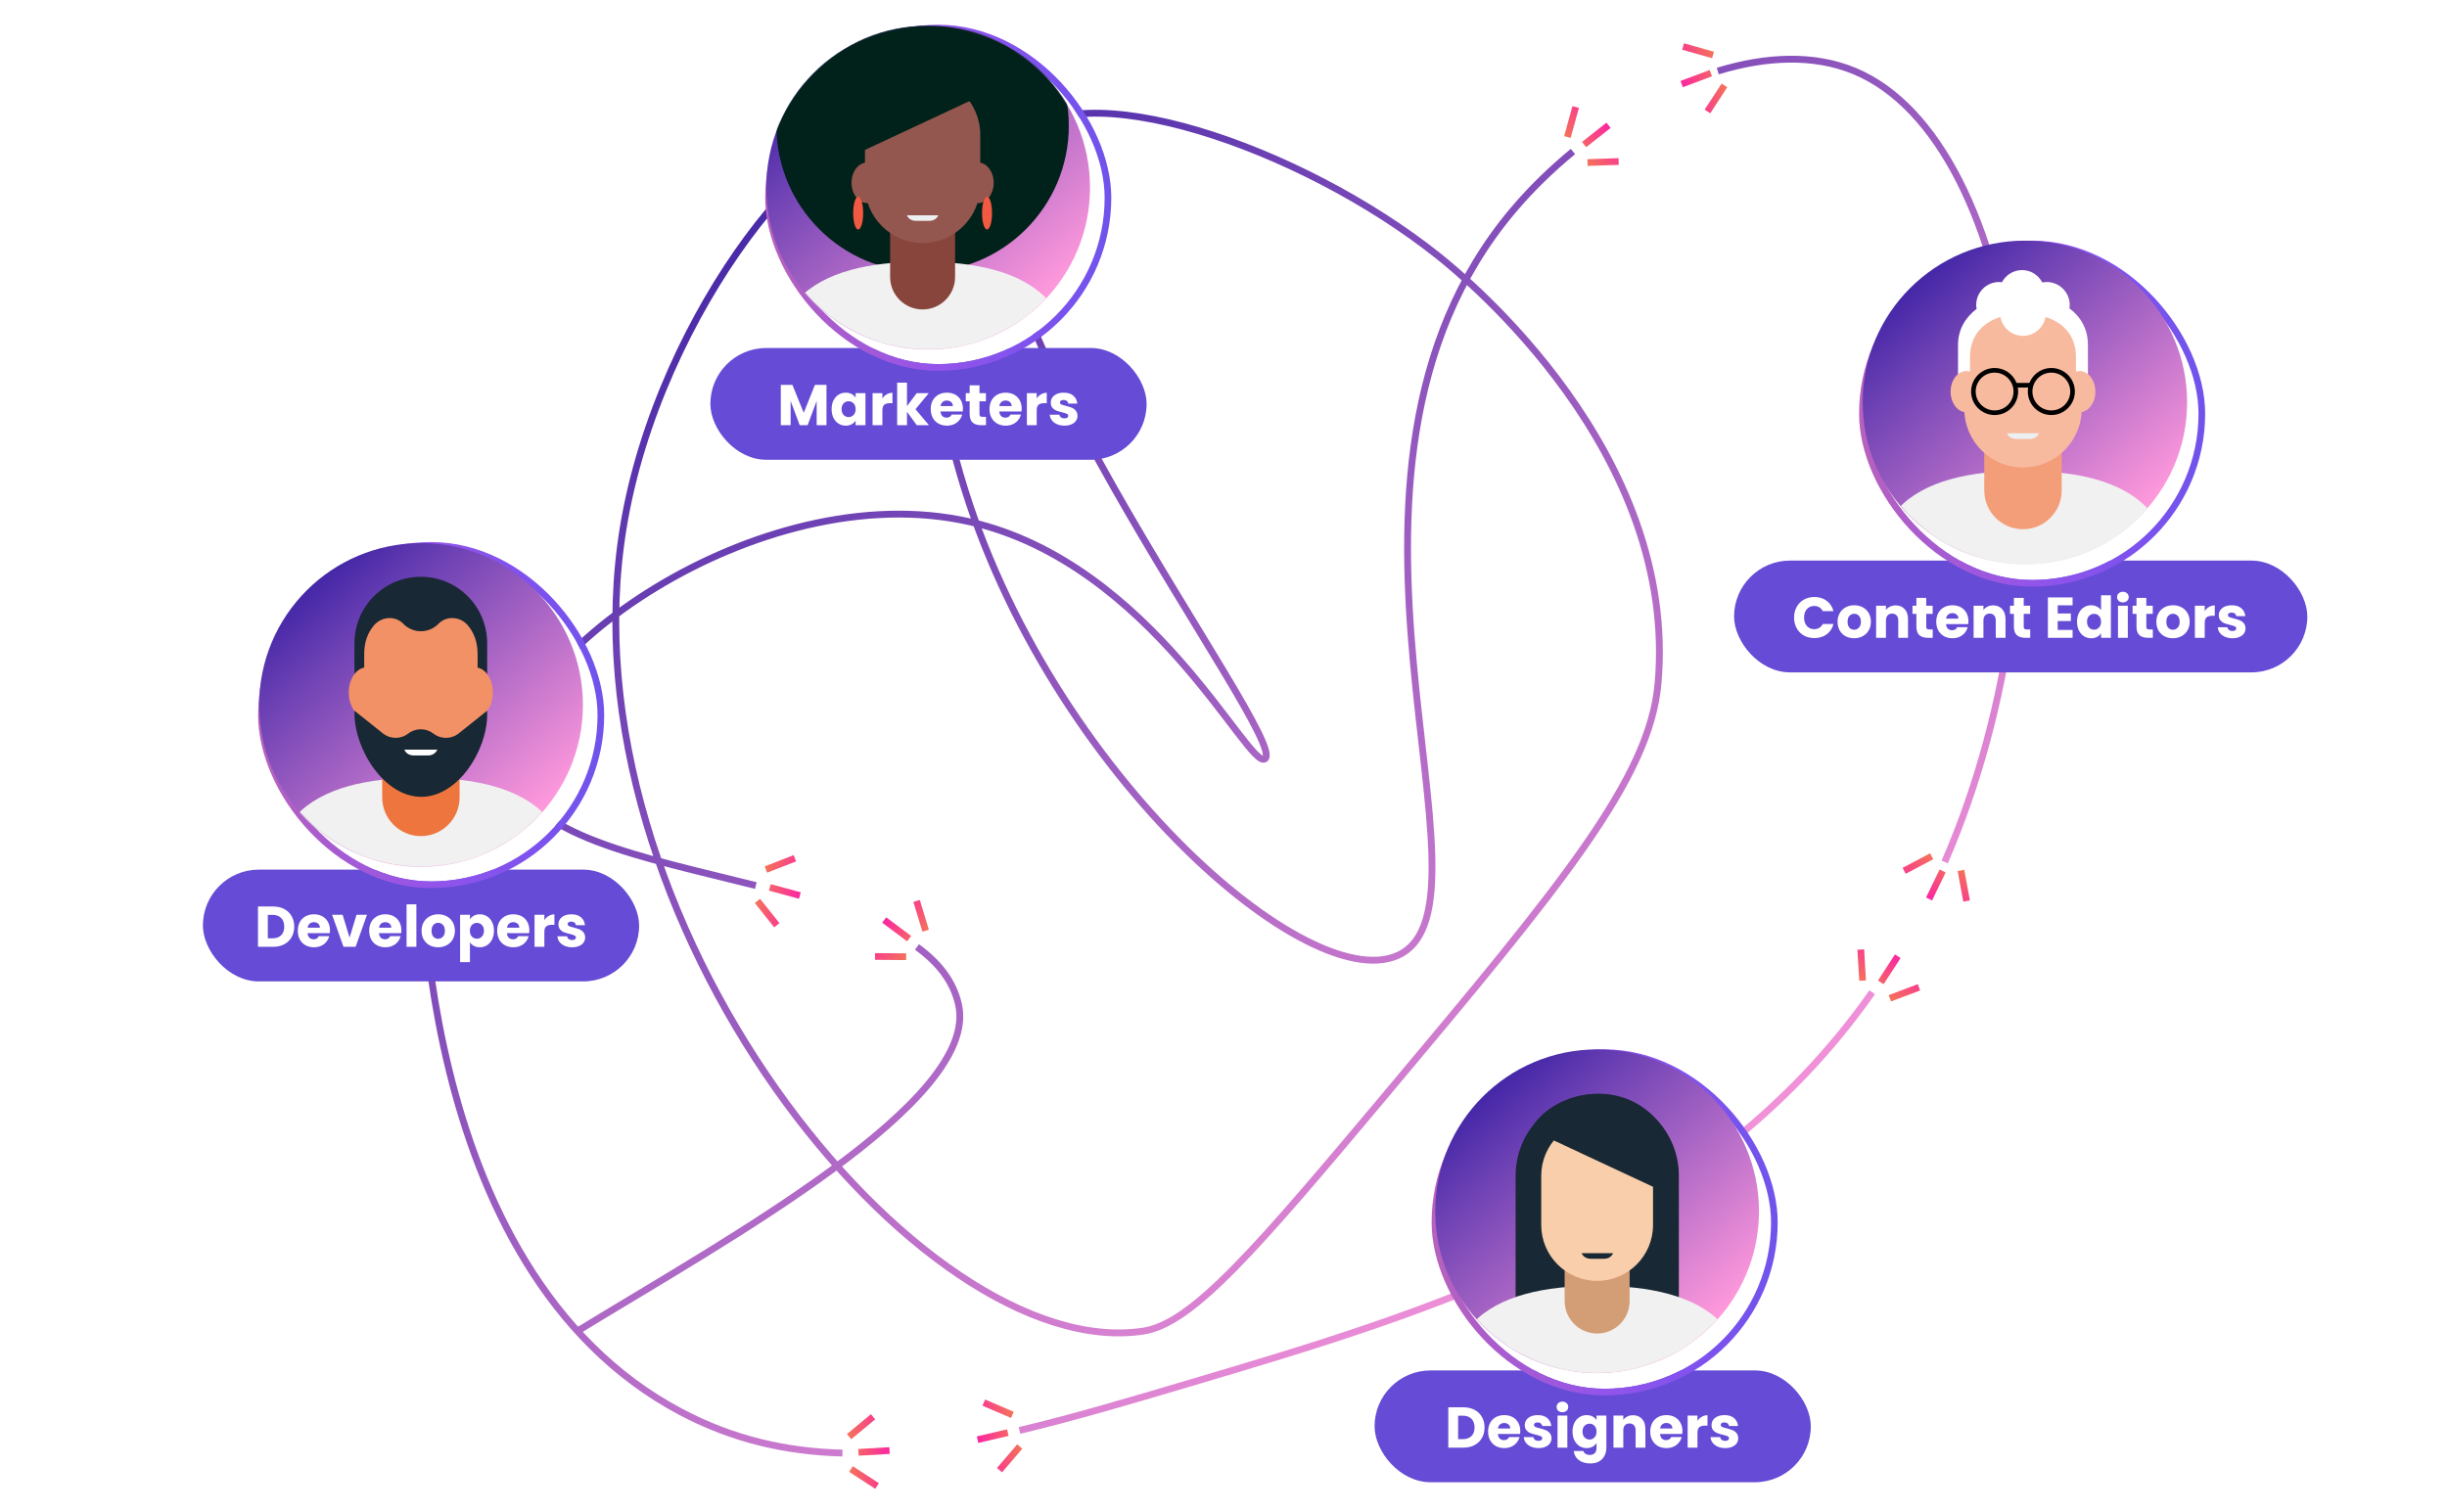 <svg width="2400" height="1483" viewBox="0 0 2400 1483" fill="none" xmlns="http://www.w3.org/2000/svg">
<g clip-path="url(#clip0_1369_171)">
<path d="M566.356 1305.72C712.786 1216.16 961.211 1079.83 940.117 985.371C935.009 962.496 920.365 944.156 899.362 928.946M412.845 801.083C411.956 825.6 402.357 1244.72 667.965 1385.11C719.133 1412.14 771.333 1423.99 826.262 1425.38M1684.8 69.723C1732.2 55.202 1779.14 53.137 1818.93 69.723C1984.87 138.898 2040.83 538.409 1907.35 845.538M1542.75 148.643C1521.2 166.341 1501.43 185.69 1484.42 205.799C1263.25 467.211 1481.7 887.068 1371.03 937.193C1278.37 979.162 1008.72 737.5 934.462 438.247C891.738 266.109 930.938 141.427 883.431 126.408C810.753 103.435 646.099 304.588 611.279 517.621C548.67 900.56 902.712 1339.28 1121.55 1305.72C1170.1 1298.27 1233.95 1223.16 1359.69 1073.25C1531.71 868.156 1617.88 763.729 1626.17 670.696C1646.37 443.986 1438.51 273.308 1410.72 251.141C1275.8 143.592 1056.16 68.531 996.82 137.752C898.769 252.114 1267.21 726.576 1240.61 744.414C1224.49 755.238 1130.08 552.844 951.461 511.949C743.412 464.325 486.581 650.81 503.546 754.332C514.201 819.312 630.975 840.861 741.337 868.699M1836.22 973.347C1672.94 1206.58 1401.79 1287.06 1166.91 1356.76C1107.43 1374.42 1052.09 1390.84 999.875 1403.21" stroke="url(#paint0_linear_1369_171)" stroke-width="6.712" stroke-miterlimit="10"/>
<rect x="199" y="853.062" width="427.85" height="109.65" rx="54.825" fill="#654BD5"/>
<rect x="696.725" y="341.363" width="427.85" height="109.65" rx="54.825" fill="#654BD5"/>
<rect x="1700.78" y="549.913" width="562.225" height="109.65" rx="54.825" fill="#654BD5"/>
<g filter="url(#filter0_d_1369_171)">
<path d="M267.847 884.92C272.019 884.92 275.664 885.747 278.784 887.4C281.903 889.054 284.309 891.384 286 894.391C287.729 897.36 288.593 900.799 288.593 904.707C288.593 908.579 287.729 912.017 286 915.024C284.309 918.031 281.884 920.361 278.727 922.015C275.608 923.668 271.981 924.495 267.847 924.495H253.02V884.92H267.847ZM267.227 916.152C270.872 916.152 273.71 915.156 275.739 913.164C277.769 911.172 278.784 908.353 278.784 904.707C278.784 901.062 277.769 898.224 275.739 896.195C273.71 894.165 270.872 893.15 267.227 893.15H262.66V916.152H267.227ZM323.634 908.259C323.634 909.161 323.577 910.101 323.465 911.078H301.647C301.798 913.032 302.418 914.535 303.508 915.588C304.635 916.603 306.007 917.11 307.623 917.11C310.029 917.11 311.701 916.095 312.641 914.066H322.901C322.375 916.133 321.416 917.993 320.026 919.647C318.673 921.301 316.963 922.597 314.896 923.537C312.829 924.476 310.517 924.946 307.961 924.946C304.88 924.946 302.136 924.288 299.731 922.973C297.325 921.658 295.446 919.778 294.093 917.335C292.74 914.893 292.064 912.036 292.064 908.766C292.064 905.497 292.721 902.64 294.037 900.197C295.39 897.754 297.269 895.875 299.674 894.56C302.08 893.244 304.842 892.587 307.961 892.587C311.006 892.587 313.712 893.226 316.079 894.504C318.447 895.781 320.289 897.604 321.604 899.972C322.957 902.34 323.634 905.102 323.634 908.259ZM313.768 905.722C313.768 904.069 313.204 902.753 312.077 901.776C310.949 900.799 309.54 900.31 307.849 900.31C306.233 900.31 304.861 900.78 303.733 901.72C302.643 902.659 301.967 903.993 301.704 905.722H313.768ZM342.87 915.475L349.691 893.038H359.951L348.789 924.495H336.894L325.732 893.038H336.048L342.87 915.475ZM393.662 908.259C393.662 909.161 393.606 910.101 393.493 911.078H371.676C371.826 913.032 372.446 914.535 373.536 915.588C374.664 916.603 376.036 917.11 377.652 917.11C380.057 917.11 381.73 916.095 382.669 914.066H392.929C392.403 916.133 391.445 917.993 390.054 919.647C388.701 921.301 386.991 922.597 384.924 923.537C382.857 924.476 380.546 924.946 377.99 924.946C374.908 924.946 372.165 924.288 369.759 922.973C367.354 921.658 365.475 919.778 364.122 917.335C362.769 914.893 362.092 912.036 362.092 908.766C362.092 905.497 362.75 902.64 364.065 900.197C365.418 897.754 367.298 895.875 369.703 894.56C372.108 893.244 374.871 892.587 377.99 892.587C381.034 892.587 383.74 893.226 386.108 894.504C388.476 895.781 390.317 897.604 391.633 899.972C392.986 902.34 393.662 905.102 393.662 908.259ZM383.797 905.722C383.797 904.069 383.233 902.753 382.105 901.776C380.978 900.799 379.569 900.31 377.877 900.31C376.261 900.31 374.889 900.78 373.762 901.72C372.672 902.659 371.995 903.993 371.732 905.722H383.797ZM408.388 882.777V924.495H398.748V882.777H408.388ZM429.694 924.946C426.612 924.946 423.831 924.288 421.35 922.973C418.907 921.658 416.972 919.778 415.543 917.335C414.153 914.893 413.458 912.036 413.458 908.766C413.458 905.534 414.172 902.697 415.6 900.254C417.028 897.773 418.982 895.875 421.463 894.56C423.943 893.244 426.724 892.587 429.806 892.587C432.888 892.587 435.669 893.244 438.15 894.56C440.63 895.875 442.585 897.773 444.013 900.254C445.441 902.697 446.155 905.534 446.155 908.766C446.155 911.999 445.422 914.855 443.957 917.335C442.528 919.778 440.555 921.658 438.037 922.973C435.557 924.288 432.775 924.946 429.694 924.946ZM429.694 916.603C431.535 916.603 433.095 915.926 434.373 914.573C435.688 913.22 436.346 911.285 436.346 908.766C436.346 906.248 435.707 904.313 434.429 902.96C433.189 901.607 431.648 900.93 429.806 900.93C427.927 900.93 426.367 901.607 425.127 902.96C423.887 904.275 423.267 906.211 423.267 908.766C423.267 911.285 423.868 913.22 425.071 914.573C426.311 915.926 427.852 916.603 429.694 916.603ZM460.91 897.491C461.849 896.026 463.146 894.842 464.799 893.94C466.453 893.038 468.389 892.587 470.606 892.587C473.199 892.587 475.548 893.244 477.653 894.56C479.758 895.875 481.411 897.754 482.614 900.197C483.854 902.64 484.474 905.478 484.474 908.71C484.474 911.942 483.854 914.799 482.614 917.279C481.411 919.722 479.758 921.62 477.653 922.973C475.548 924.288 473.199 924.946 470.606 924.946C468.426 924.946 466.491 924.495 464.799 923.593C463.146 922.691 461.849 921.526 460.91 920.098V939.491H451.269V893.038H460.91V897.491ZM474.665 908.71C474.665 906.305 473.989 904.426 472.636 903.073C471.32 901.682 469.685 900.987 467.731 900.987C465.814 900.987 464.179 901.682 462.826 903.073C461.511 904.463 460.853 906.361 460.853 908.766C460.853 911.172 461.511 913.07 462.826 914.46C464.179 915.851 465.814 916.546 467.731 916.546C469.648 916.546 471.283 915.851 472.636 914.46C473.989 913.032 474.665 911.115 474.665 908.71ZM519.185 908.259C519.185 909.161 519.129 910.101 519.016 911.078H497.199C497.349 913.032 497.969 914.535 499.059 915.588C500.187 916.603 501.559 917.11 503.175 917.11C505.58 917.11 507.252 916.095 508.192 914.066H518.452C517.926 916.133 516.968 917.993 515.577 919.647C514.224 921.301 512.514 922.597 510.447 923.537C508.38 924.476 506.069 924.946 503.513 924.946C500.431 924.946 497.687 924.288 495.282 922.973C492.877 921.658 490.998 919.778 489.645 917.335C488.292 914.893 487.615 912.036 487.615 908.766C487.615 905.497 488.273 902.64 489.588 900.197C490.941 897.754 492.82 895.875 495.226 894.56C497.631 893.244 500.394 892.587 503.513 892.587C506.557 892.587 509.263 893.226 511.631 894.504C513.999 895.781 515.84 897.604 517.156 899.972C518.509 902.34 519.185 905.102 519.185 908.259ZM509.32 905.722C509.32 904.069 508.756 902.753 507.628 901.776C506.501 900.799 505.091 900.31 503.4 900.31C501.784 900.31 500.412 900.78 499.285 901.72C498.195 902.659 497.518 903.993 497.255 905.722H509.32ZM533.911 898.281C535.039 896.552 536.448 895.199 538.139 894.222C539.83 893.207 541.71 892.7 543.777 892.7V902.903H541.127C538.722 902.903 536.918 903.43 535.715 904.482C534.512 905.497 533.911 907.301 533.911 909.894V924.495H524.271V893.038H533.911V898.281ZM561.182 924.946C558.438 924.946 555.995 924.476 553.853 923.537C551.711 922.597 550.019 921.319 548.779 919.703C547.539 918.05 546.844 916.208 546.693 914.178H556.221C556.333 915.268 556.841 916.152 557.743 916.828C558.645 917.505 559.754 917.843 561.069 917.843C562.272 917.843 563.192 917.617 563.831 917.166C564.508 916.678 564.846 916.058 564.846 915.306C564.846 914.404 564.376 913.746 563.437 913.333C562.497 912.882 560.975 912.393 558.87 911.867C556.615 911.341 554.736 910.796 553.233 910.232C551.729 909.631 550.433 908.71 549.343 907.47C548.253 906.192 547.708 904.482 547.708 902.34C547.708 900.536 548.197 898.901 549.174 897.435C550.189 895.932 551.654 894.748 553.571 893.883C555.525 893.019 557.837 892.587 560.505 892.587C564.451 892.587 567.552 893.564 569.807 895.518C572.1 897.473 573.415 900.066 573.753 903.298H564.846C564.696 902.208 564.207 901.344 563.38 900.705C562.591 900.066 561.539 899.746 560.223 899.746C559.096 899.746 558.231 899.972 557.63 900.423C557.029 900.836 556.728 901.419 556.728 902.171C556.728 903.073 557.198 903.749 558.137 904.2C559.115 904.651 560.618 905.102 562.647 905.553C564.978 906.154 566.876 906.756 568.341 907.357C569.807 907.921 571.085 908.86 572.175 910.176C573.302 911.454 573.885 913.182 573.922 915.362C573.922 917.204 573.396 918.858 572.344 920.323C571.329 921.752 569.845 922.879 567.89 923.706C565.974 924.533 563.737 924.946 561.182 924.946Z" fill="white"/>
</g>
<g filter="url(#filter1_d_1369_171)">
<path d="M810.614 373.22V412.795H800.973V389.061L792.122 412.795H784.343L775.435 389.005V412.795H765.795V373.22H777.183L788.289 400.618L799.282 373.22H810.614ZM815.629 397.01C815.629 393.778 816.231 390.94 817.433 388.497C818.673 386.054 820.346 384.175 822.451 382.86C824.555 381.544 826.904 380.887 829.497 380.887C831.715 380.887 833.65 381.338 835.304 382.24C836.995 383.142 838.292 384.325 839.194 385.791V381.338H848.834V412.795H839.194V408.341C838.254 409.807 836.939 410.991 835.248 411.893C833.594 412.795 831.659 413.246 829.441 413.246C826.885 413.246 824.555 412.588 822.451 411.273C820.346 409.92 818.673 408.022 817.433 405.579C816.231 403.098 815.629 400.242 815.629 397.01ZM839.194 397.066C839.194 394.661 838.518 392.763 837.165 391.372C835.849 389.982 834.233 389.286 832.316 389.286C830.399 389.286 828.765 389.982 827.412 391.372C826.096 392.725 825.438 394.605 825.438 397.01C825.438 399.415 826.096 401.332 827.412 402.76C828.765 404.151 830.399 404.846 832.316 404.846C834.233 404.846 835.849 404.151 837.165 402.76C838.518 401.37 839.194 399.472 839.194 397.066ZM865.449 386.58C866.576 384.852 867.985 383.499 869.677 382.521C871.368 381.507 873.247 380.999 875.314 380.999V391.203H872.665C870.259 391.203 868.455 391.729 867.253 392.782C866.05 393.796 865.449 395.6 865.449 398.194V412.795H855.808V381.338H865.449V386.58ZM899.146 412.795L889.562 399.603V412.795H879.922V371.077H889.562V394.135L899.09 381.338H910.985L897.906 397.123L911.098 412.795H899.146ZM944.425 396.559C944.425 397.461 944.368 398.4 944.255 399.378H922.438C922.589 401.332 923.209 402.835 924.299 403.888C925.426 404.902 926.798 405.41 928.414 405.41C930.819 405.41 932.492 404.395 933.431 402.366H943.692C943.165 404.433 942.207 406.293 940.816 407.947C939.463 409.6 937.753 410.897 935.686 411.837C933.619 412.776 931.308 413.246 928.752 413.246C925.67 413.246 922.927 412.588 920.521 411.273C918.116 409.957 916.237 408.078 914.884 405.635C913.531 403.192 912.854 400.336 912.854 397.066C912.854 393.796 913.512 390.94 914.828 388.497C916.181 386.054 918.06 384.175 920.465 382.86C922.87 381.544 925.633 380.887 928.752 380.887C931.796 380.887 934.502 381.525 936.87 382.803C939.238 384.081 941.08 385.904 942.395 388.272C943.748 390.639 944.425 393.402 944.425 396.559ZM934.559 394.022C934.559 392.368 933.995 391.053 932.868 390.076C931.74 389.099 930.331 388.61 928.639 388.61C927.023 388.61 925.652 389.08 924.524 390.019C923.434 390.959 922.758 392.293 922.495 394.022H934.559ZM967.043 404.621V412.795H962.138C958.643 412.795 955.918 411.949 953.964 410.258C952.009 408.529 951.032 405.729 951.032 401.858V389.343H947.199V381.338H951.032V373.671H960.672V381.338H966.986V389.343H960.672V401.971C960.672 402.91 960.898 403.587 961.349 404C961.8 404.414 962.552 404.621 963.604 404.621H967.043ZM1002.07 396.559C1002.07 397.461 1002.01 398.4 1001.9 399.378H980.08C980.23 401.332 980.85 402.835 981.94 403.888C983.068 404.902 984.439 405.41 986.055 405.41C988.461 405.41 990.133 404.395 991.073 402.366H1001.33C1000.81 404.433 999.849 406.293 998.458 407.947C997.105 409.6 995.395 410.897 993.328 411.837C991.261 412.776 988.949 413.246 986.394 413.246C983.312 413.246 980.568 412.588 978.163 411.273C975.758 409.957 973.878 408.078 972.525 405.635C971.172 403.192 970.496 400.336 970.496 397.066C970.496 393.796 971.154 390.94 972.469 388.497C973.822 386.054 975.701 384.175 978.106 382.86C980.512 381.544 983.274 380.887 986.394 380.887C989.438 380.887 992.144 381.525 994.512 382.803C996.879 384.081 998.721 385.904 1000.04 388.272C1001.39 390.639 1002.07 393.402 1002.07 396.559ZM992.2 394.022C992.2 392.368 991.637 391.053 990.509 390.076C989.382 389.099 987.972 388.61 986.281 388.61C984.665 388.61 983.293 389.08 982.166 390.019C981.076 390.959 980.399 392.293 980.136 394.022H992.2ZM1016.79 386.58C1017.92 384.852 1019.33 383.499 1021.02 382.521C1022.71 381.507 1024.59 380.999 1026.66 380.999V391.203H1024.01C1021.6 391.203 1019.8 391.729 1018.6 392.782C1017.39 393.796 1016.79 395.6 1016.79 398.194V412.795H1007.15V381.338H1016.79V386.58ZM1044.06 413.246C1041.32 413.246 1038.88 412.776 1036.73 411.837C1034.59 410.897 1032.9 409.619 1031.66 408.003C1030.42 406.349 1029.72 404.508 1029.57 402.478H1039.1C1039.21 403.568 1039.72 404.451 1040.62 405.128C1041.53 405.804 1042.63 406.143 1043.95 406.143C1045.15 406.143 1046.07 405.917 1046.71 405.466C1047.39 404.978 1047.73 404.357 1047.73 403.606C1047.73 402.704 1047.26 402.046 1046.32 401.633C1045.38 401.182 1043.86 400.693 1041.75 400.167C1039.5 399.641 1037.62 399.096 1036.11 398.532C1034.61 397.931 1033.31 397.01 1032.22 395.77C1031.13 394.492 1030.59 392.782 1030.59 390.639C1030.59 388.835 1031.08 387.201 1032.05 385.735C1033.07 384.231 1034.53 383.048 1036.45 382.183C1038.41 381.319 1040.72 380.887 1043.39 380.887C1047.33 380.887 1050.43 381.864 1052.69 383.818C1054.98 385.772 1056.3 388.366 1056.63 391.598H1047.73C1047.58 390.508 1047.09 389.644 1046.26 389.005C1045.47 388.366 1044.42 388.046 1043.1 388.046C1041.98 388.046 1041.11 388.272 1040.51 388.723C1039.91 389.136 1039.61 389.719 1039.61 390.47C1039.61 391.372 1040.08 392.049 1041.02 392.5C1042 392.951 1043.5 393.402 1045.53 393.853C1047.86 394.454 1049.76 395.056 1051.22 395.657C1052.69 396.221 1053.97 397.16 1055.06 398.476C1056.18 399.753 1056.77 401.482 1056.8 403.662C1056.8 405.504 1056.28 407.157 1055.22 408.623C1054.21 410.051 1052.73 411.179 1050.77 412.006C1048.85 412.833 1046.62 413.246 1044.06 413.246Z" fill="white"/>
</g>
<g filter="url(#filter2_d_1369_171)">
<path d="M1759.61 601.501C1759.61 597.592 1760.46 594.116 1762.15 591.071C1763.84 587.99 1766.19 585.603 1769.19 583.912C1772.24 582.183 1775.68 581.319 1779.51 581.319C1784.21 581.319 1788.23 582.559 1791.58 585.039C1794.92 587.52 1797.16 590.902 1798.28 595.187H1787.69C1786.9 593.533 1785.77 592.274 1784.3 591.41C1782.87 590.545 1781.24 590.113 1779.4 590.113C1776.43 590.113 1774.02 591.147 1772.18 593.214C1770.34 595.281 1769.42 598.043 1769.42 601.501C1769.42 604.959 1770.34 607.721 1772.18 609.788C1774.02 611.855 1776.43 612.889 1779.4 612.889C1781.24 612.889 1782.87 612.456 1784.3 611.592C1785.77 610.728 1786.9 609.469 1787.69 607.815H1798.28C1797.16 612.099 1794.92 615.482 1791.58 617.962C1788.23 620.405 1784.21 621.627 1779.51 621.627C1775.68 621.627 1772.24 620.781 1769.19 619.09C1766.19 617.361 1763.84 614.975 1762.15 611.93C1760.46 608.886 1759.61 605.41 1759.61 601.501ZM1818.51 621.796C1815.42 621.796 1812.64 621.138 1810.16 619.823C1807.72 618.507 1805.78 616.628 1804.36 614.185C1802.97 611.742 1802.27 608.886 1802.27 605.616C1802.27 602.384 1802.98 599.547 1804.41 597.104C1805.84 594.623 1807.8 592.725 1810.28 591.41C1812.76 590.094 1815.54 589.437 1818.62 589.437C1821.7 589.437 1824.48 590.094 1826.96 591.41C1829.44 592.725 1831.4 594.623 1832.83 597.104C1834.25 599.547 1834.97 602.384 1834.97 605.616C1834.97 608.848 1834.24 611.705 1832.77 614.185C1831.34 616.628 1829.37 618.507 1826.85 619.823C1824.37 621.138 1821.59 621.796 1818.51 621.796ZM1818.51 613.452C1820.35 613.452 1821.91 612.776 1823.19 611.423C1824.5 610.07 1825.16 608.134 1825.16 605.616C1825.16 603.098 1824.52 601.163 1823.24 599.81C1822 598.457 1820.46 597.78 1818.62 597.78C1816.74 597.78 1815.18 598.457 1813.94 599.81C1812.7 601.125 1812.08 603.061 1812.08 605.616C1812.08 608.134 1812.68 610.07 1813.88 611.423C1815.12 612.776 1816.67 613.452 1818.51 613.452ZM1859.25 589.549C1862.93 589.549 1865.86 590.752 1868.04 593.157C1870.26 595.525 1871.37 598.795 1871.37 602.967V621.345H1861.79V604.263C1861.79 602.159 1861.24 600.524 1860.15 599.359C1859.06 598.194 1857.6 597.611 1855.75 597.611C1853.91 597.611 1852.45 598.194 1851.36 599.359C1850.27 600.524 1849.72 602.159 1849.72 604.263V621.345H1840.08V589.888H1849.72V594.059C1850.7 592.669 1852.02 591.579 1853.67 590.79C1855.32 589.963 1857.18 589.549 1859.25 589.549ZM1895.6 613.171V621.345H1890.7C1887.2 621.345 1884.48 620.499 1882.52 618.808C1880.57 617.079 1879.59 614.279 1879.59 610.408V597.893H1875.76V589.888H1879.59V582.221H1889.23V589.888H1895.55V597.893H1889.23V610.521C1889.23 611.461 1889.46 612.137 1889.91 612.55C1890.36 612.964 1891.11 613.171 1892.16 613.171H1895.6ZM1930.63 605.109C1930.63 606.011 1930.57 606.951 1930.46 607.928H1908.64C1908.79 609.882 1909.41 611.385 1910.5 612.438C1911.63 613.452 1913 613.96 1914.61 613.96C1917.02 613.96 1918.69 612.945 1919.63 610.916H1929.89C1929.37 612.983 1928.41 614.843 1927.02 616.497C1925.66 618.15 1923.95 619.447 1921.89 620.387C1919.82 621.326 1917.51 621.796 1914.95 621.796C1911.87 621.796 1909.13 621.138 1906.72 619.823C1904.32 618.507 1902.44 616.628 1901.08 614.185C1899.73 611.742 1899.06 608.886 1899.06 605.616C1899.06 602.347 1899.71 599.49 1901.03 597.047C1902.38 594.604 1904.26 592.725 1906.67 591.41C1909.07 590.094 1911.83 589.437 1914.95 589.437C1918 589.437 1920.7 590.076 1923.07 591.353C1925.44 592.631 1927.28 594.454 1928.6 596.822C1929.95 599.19 1930.63 601.952 1930.63 605.109ZM1920.76 602.572C1920.76 600.918 1920.2 599.603 1919.07 598.626C1917.94 597.649 1916.53 597.16 1914.84 597.16C1913.22 597.16 1911.85 597.63 1910.72 598.569C1909.64 599.509 1908.96 600.843 1908.7 602.572H1920.76ZM1954.88 589.549C1958.56 589.549 1961.49 590.752 1963.67 593.157C1965.89 595.525 1967 598.795 1967 602.967V621.345H1957.42V604.263C1957.42 602.159 1956.87 600.524 1955.78 599.359C1954.69 598.194 1953.23 597.611 1951.38 597.611C1949.54 597.611 1948.08 598.194 1946.99 599.359C1945.9 600.524 1945.35 602.159 1945.35 604.263V621.345H1935.71V589.888H1945.35V594.059C1946.33 592.669 1947.64 591.579 1949.3 590.79C1950.95 589.963 1952.81 589.549 1954.88 589.549ZM1991.23 613.171V621.345H1986.33C1982.83 621.345 1980.11 620.499 1978.15 618.808C1976.2 617.079 1975.22 614.279 1975.22 610.408V597.893H1971.39V589.888H1975.22V582.221H1984.86V589.888H1991.17V597.893H1984.86V610.521C1984.86 611.461 1985.09 612.137 1985.54 612.55C1985.99 612.964 1986.74 613.171 1987.79 613.171H1991.23ZM2018.19 589.493V597.498H2031.1V604.94H2018.19V613.622H2032.79V621.345H2008.55V581.77H2032.79V589.493H2018.19ZM2037.13 605.56C2037.13 602.328 2037.73 599.49 2038.93 597.047C2040.17 594.604 2041.85 592.725 2043.95 591.41C2046.06 590.094 2048.41 589.437 2051 589.437C2053.07 589.437 2054.95 589.869 2056.64 590.733C2058.37 591.598 2059.72 592.763 2060.7 594.228V579.627H2070.34V621.345H2060.7V616.835C2059.79 618.338 2058.5 619.541 2056.81 620.443C2055.15 621.345 2053.22 621.796 2051 621.796C2048.41 621.796 2046.06 621.138 2043.95 619.823C2041.85 618.47 2040.17 616.572 2038.93 614.129C2037.73 611.648 2037.13 608.792 2037.13 605.56ZM2060.7 605.616C2060.7 603.211 2060.02 601.313 2058.67 599.922C2057.35 598.532 2055.73 597.837 2053.82 597.837C2051.9 597.837 2050.27 598.532 2048.91 599.922C2047.6 601.275 2046.94 603.155 2046.94 605.56C2046.94 607.965 2047.6 609.882 2048.91 611.31C2050.27 612.701 2051.9 613.396 2053.82 613.396C2055.73 613.396 2057.35 612.701 2058.67 611.31C2060.02 609.92 2060.7 608.022 2060.7 605.616ZM2082.16 586.618C2080.47 586.618 2079.08 586.129 2077.99 585.152C2076.93 584.137 2076.41 582.897 2076.41 581.431C2076.41 579.928 2076.93 578.688 2077.99 577.711C2079.08 576.696 2080.47 576.188 2082.16 576.188C2083.81 576.188 2085.16 576.696 2086.22 577.711C2087.31 578.688 2087.85 579.928 2087.85 581.431C2087.85 582.897 2087.31 584.137 2086.22 585.152C2085.16 586.129 2083.81 586.618 2082.16 586.618ZM2086.95 589.888V621.345H2077.31V589.888H2086.95ZM2111.47 613.171V621.345H2106.56C2103.07 621.345 2100.34 620.499 2098.39 618.808C2096.44 617.079 2095.46 614.279 2095.46 610.408V597.893H2091.62V589.888H2095.46V582.221H2105.1V589.888H2111.41V597.893H2105.1V610.521C2105.1 611.461 2105.32 612.137 2105.77 612.55C2106.23 612.964 2106.98 613.171 2108.03 613.171H2111.47ZM2131.16 621.796C2128.08 621.796 2125.29 621.138 2122.81 619.823C2120.37 618.507 2118.44 616.628 2117.01 614.185C2115.62 611.742 2114.92 608.886 2114.92 605.616C2114.92 602.384 2115.64 599.547 2117.06 597.104C2118.49 594.623 2120.45 592.725 2122.93 591.41C2125.41 590.094 2128.19 589.437 2131.27 589.437C2134.35 589.437 2137.13 590.094 2139.61 591.41C2142.09 592.725 2144.05 594.623 2145.48 597.104C2146.91 599.547 2147.62 602.384 2147.62 605.616C2147.62 608.848 2146.89 611.705 2145.42 614.185C2143.99 616.628 2142.02 618.507 2139.5 619.823C2137.02 621.138 2134.24 621.796 2131.16 621.796ZM2131.16 613.452C2133 613.452 2134.56 612.776 2135.84 611.423C2137.15 610.07 2137.81 608.134 2137.81 605.616C2137.81 603.098 2137.17 601.163 2135.89 599.81C2134.65 598.457 2133.11 597.78 2131.27 597.78C2129.39 597.78 2127.83 598.457 2126.59 599.81C2125.35 601.125 2124.73 603.061 2124.73 605.616C2124.73 608.134 2125.33 610.07 2126.53 611.423C2127.78 612.776 2129.32 613.452 2131.16 613.452ZM2162.37 595.13C2163.5 593.402 2164.91 592.049 2166.6 591.071C2168.29 590.057 2170.17 589.549 2172.24 589.549V599.753H2169.59C2167.18 599.753 2165.38 600.279 2164.18 601.332C2162.98 602.347 2162.37 604.151 2162.37 606.744V621.345H2152.73V589.888H2162.37V595.13ZM2189.64 621.796C2186.9 621.796 2184.46 621.326 2182.32 620.387C2180.17 619.447 2178.48 618.169 2177.24 616.553C2176 614.899 2175.31 613.058 2175.16 611.028H2184.68C2184.8 612.118 2185.3 613.001 2186.21 613.678C2187.11 614.354 2188.22 614.693 2189.53 614.693C2190.73 614.693 2191.66 614.467 2192.29 614.016C2192.97 613.528 2193.31 612.907 2193.31 612.156C2193.31 611.254 2192.84 610.596 2191.9 610.183C2190.96 609.732 2189.44 609.243 2187.33 608.717C2185.08 608.191 2183.2 607.646 2181.7 607.082C2180.19 606.481 2178.9 605.56 2177.81 604.32C2176.72 603.042 2176.17 601.332 2176.17 599.19C2176.17 597.386 2176.66 595.751 2177.64 594.285C2178.65 592.782 2180.12 591.598 2182.03 590.733C2183.99 589.869 2186.3 589.437 2188.97 589.437C2192.91 589.437 2196.01 590.414 2198.27 592.368C2200.56 594.322 2201.88 596.916 2202.22 600.148H2193.31C2193.16 599.058 2192.67 598.194 2191.84 597.555C2191.05 596.916 2190 596.596 2188.69 596.596C2187.56 596.596 2186.69 596.822 2186.09 597.273C2185.49 597.686 2185.19 598.269 2185.19 599.02C2185.19 599.922 2185.66 600.599 2186.6 601.05C2187.58 601.501 2189.08 601.952 2191.11 602.403C2193.44 603.004 2195.34 603.606 2196.8 604.207C2198.27 604.771 2199.55 605.71 2200.64 607.026C2201.77 608.304 2202.35 610.032 2202.39 612.212C2202.39 614.054 2201.86 615.707 2200.81 617.173C2199.79 618.601 2198.31 619.729 2196.35 620.556C2194.44 621.383 2192.2 621.796 2189.64 621.796Z" fill="white"/>
</g>
<g filter="url(#filter3_d_1369_171)">
<rect x="747.25" y="21.012" width="326.374" height="326.374" rx="163.187" fill="white"/>
<rect x="743.986" y="17.749" width="332.902" height="332.902" rx="166.451" stroke="url(#paint1_linear_1369_171)" stroke-width="6.527"/>
<path d="M968.91 243.098L870.511 116.337H851.964V204.461H866.793V135.173L957.266 252.062C961.345 249.323 965.236 246.326 968.91 243.098Z" fill="url(#paint2_linear_1369_171)"/>
<path d="M941.354 116.337H926.655V204.49H941.354V116.337Z" fill="url(#paint3_linear_1369_171)"/>
</g>
<rect x="1348.18" y="1344.34" width="427.85" height="109.65" rx="54.825" fill="#654BD5"/>
<g filter="url(#filter4_d_1369_171)">
<path d="M1435.3 1376.19C1439.47 1376.19 1443.11 1377.02 1446.23 1378.68C1449.35 1380.33 1451.76 1382.66 1453.45 1385.67C1455.18 1388.63 1456.04 1392.07 1456.04 1395.98C1456.04 1399.85 1455.18 1403.29 1453.45 1406.3C1451.76 1409.31 1449.33 1411.64 1446.18 1413.29C1443.06 1414.94 1439.43 1415.77 1435.3 1415.77H1420.47V1376.19H1435.3ZM1434.68 1407.43C1438.32 1407.43 1441.16 1406.43 1443.19 1404.44C1445.22 1402.45 1446.23 1399.63 1446.23 1395.98C1446.23 1392.34 1445.22 1389.5 1443.19 1387.47C1441.16 1385.44 1438.32 1384.43 1434.68 1384.43H1430.11V1407.43H1434.68ZM1491.08 1399.53C1491.08 1400.44 1491.03 1401.38 1490.91 1402.35H1469.1C1469.25 1404.31 1469.87 1405.81 1470.96 1406.86C1472.09 1407.88 1473.46 1408.38 1475.07 1408.38C1477.48 1408.38 1479.15 1407.37 1480.09 1405.34H1490.35C1489.82 1407.41 1488.87 1409.27 1487.48 1410.92C1486.12 1412.58 1484.41 1413.87 1482.35 1414.81C1480.28 1415.75 1477.97 1416.22 1475.41 1416.22C1472.33 1416.22 1469.59 1415.56 1467.18 1414.25C1464.78 1412.93 1462.9 1411.05 1461.54 1408.61C1460.19 1406.17 1459.51 1403.31 1459.51 1400.04C1459.51 1396.77 1460.17 1393.92 1461.49 1391.47C1462.84 1389.03 1464.72 1387.15 1467.12 1385.83C1469.53 1384.52 1472.29 1383.86 1475.41 1383.86C1478.46 1383.86 1481.16 1384.5 1483.53 1385.78C1485.9 1387.06 1487.74 1388.88 1489.05 1391.25C1490.41 1393.61 1491.08 1396.38 1491.08 1399.53ZM1481.22 1397C1481.22 1395.34 1480.65 1394.03 1479.53 1393.05C1478.4 1392.07 1476.99 1391.59 1475.3 1391.59C1473.68 1391.59 1472.31 1392.05 1471.18 1392.99C1470.09 1393.93 1469.42 1395.27 1469.15 1397H1481.22ZM1508.97 1416.22C1506.22 1416.22 1503.78 1415.75 1501.64 1414.81C1499.5 1413.87 1497.8 1412.59 1496.56 1410.98C1495.32 1409.32 1494.63 1407.48 1494.48 1405.45H1504.01C1504.12 1406.54 1504.63 1407.43 1505.53 1408.1C1506.43 1408.78 1507.54 1409.12 1508.85 1409.12C1510.06 1409.12 1510.98 1408.89 1511.62 1408.44C1512.29 1407.95 1512.63 1407.33 1512.63 1406.58C1512.63 1405.68 1512.16 1405.02 1511.22 1404.61C1510.28 1404.16 1508.76 1403.67 1506.66 1403.14C1504.4 1402.62 1502.52 1402.07 1501.02 1401.51C1499.51 1400.91 1498.22 1399.98 1497.13 1398.74C1496.04 1397.47 1495.49 1395.76 1495.49 1393.61C1495.49 1391.81 1495.98 1390.18 1496.96 1388.71C1497.97 1387.21 1499.44 1386.02 1501.36 1385.16C1503.31 1384.29 1505.62 1383.86 1508.29 1383.86C1512.24 1383.86 1515.34 1384.84 1517.59 1386.79C1519.88 1388.75 1521.2 1391.34 1521.54 1394.57H1512.63C1512.48 1393.48 1511.99 1392.62 1511.17 1391.98C1510.38 1391.34 1509.32 1391.02 1508.01 1391.02C1506.88 1391.02 1506.02 1391.25 1505.41 1391.7C1504.81 1392.11 1504.51 1392.69 1504.51 1393.45C1504.51 1394.35 1504.98 1395.02 1505.92 1395.47C1506.9 1395.93 1508.4 1396.38 1510.43 1396.83C1512.76 1397.43 1514.66 1398.03 1516.13 1398.63C1517.59 1399.2 1518.87 1400.14 1519.96 1401.45C1521.09 1402.73 1521.67 1404.46 1521.71 1406.64C1521.71 1408.48 1521.18 1410.13 1520.13 1411.6C1519.11 1413.03 1517.63 1414.15 1515.68 1414.98C1513.76 1415.81 1511.52 1416.22 1508.97 1416.22ZM1532.45 1381.04C1530.76 1381.04 1529.37 1380.55 1528.28 1379.58C1527.23 1378.56 1526.7 1377.32 1526.7 1375.86C1526.7 1374.35 1527.23 1373.11 1528.28 1372.14C1529.37 1371.12 1530.76 1370.61 1532.45 1370.61C1534.11 1370.61 1535.46 1371.12 1536.51 1372.14C1537.6 1373.11 1538.15 1374.35 1538.15 1375.86C1538.15 1377.32 1537.6 1378.56 1536.51 1379.58C1535.46 1380.55 1534.11 1381.04 1532.45 1381.04ZM1537.25 1384.31V1415.77H1527.61V1384.31H1537.25ZM1556.18 1383.86C1558.4 1383.86 1560.34 1384.31 1561.99 1385.21C1563.68 1386.12 1564.98 1387.3 1565.88 1388.77V1384.31H1575.52V1415.71C1575.52 1418.61 1574.94 1421.22 1573.77 1423.55C1572.64 1425.92 1570.9 1427.8 1568.53 1429.19C1566.2 1430.58 1563.29 1431.27 1559.79 1431.27C1555.13 1431.27 1551.35 1430.16 1548.46 1427.95C1545.57 1425.77 1543.91 1422.8 1543.5 1419.04H1553.03C1553.33 1420.24 1554.04 1421.18 1555.17 1421.86C1556.3 1422.57 1557.69 1422.93 1559.34 1422.93C1561.33 1422.93 1562.91 1422.35 1564.08 1421.18C1565.28 1420.05 1565.88 1418.23 1565.88 1415.71V1411.26C1564.94 1412.73 1563.64 1413.93 1561.99 1414.87C1560.34 1415.77 1558.4 1416.22 1556.18 1416.22C1553.59 1416.22 1551.24 1415.56 1549.14 1414.25C1547.03 1412.89 1545.36 1411 1544.12 1408.55C1542.92 1406.07 1542.31 1403.22 1542.31 1399.98C1542.31 1396.75 1542.92 1393.92 1544.12 1391.47C1545.36 1389.03 1547.03 1387.15 1549.14 1385.83C1551.24 1384.52 1553.59 1383.86 1556.18 1383.86ZM1565.88 1400.04C1565.88 1397.64 1565.2 1395.74 1563.85 1394.35C1562.53 1392.96 1560.92 1392.26 1559 1392.26C1557.08 1392.26 1555.45 1392.96 1554.1 1394.35C1552.78 1395.7 1552.12 1397.58 1552.12 1399.98C1552.12 1402.39 1552.78 1404.31 1554.1 1405.74C1555.45 1407.13 1557.08 1407.82 1559 1407.82C1560.92 1407.82 1562.53 1407.13 1563.85 1405.74C1565.2 1404.34 1565.88 1402.45 1565.88 1400.04ZM1601.66 1383.97C1605.34 1383.97 1608.28 1385.18 1610.46 1387.58C1612.67 1389.95 1613.78 1393.22 1613.78 1397.39V1415.77H1604.2V1398.69C1604.2 1396.58 1603.65 1394.95 1602.56 1393.78C1601.47 1392.62 1600.01 1392.04 1598.17 1392.04C1596.32 1392.04 1594.86 1392.62 1593.77 1393.78C1592.68 1394.95 1592.13 1396.58 1592.13 1398.69V1415.77H1582.49V1384.31H1592.13V1388.48C1593.11 1387.09 1594.43 1386 1596.08 1385.21C1597.73 1384.39 1599.59 1383.97 1601.66 1383.97ZM1650.13 1399.53C1650.13 1400.44 1650.08 1401.38 1649.97 1402.35H1628.15C1628.3 1404.31 1628.92 1405.81 1630.01 1406.86C1631.14 1407.88 1632.51 1408.38 1634.12 1408.38C1636.53 1408.38 1638.2 1407.37 1639.14 1405.34H1649.4C1648.88 1407.41 1647.92 1409.27 1646.53 1410.92C1645.17 1412.58 1643.46 1413.87 1641.4 1414.81C1639.33 1415.75 1637.02 1416.22 1634.46 1416.22C1631.38 1416.22 1628.64 1415.56 1626.23 1414.25C1623.83 1412.93 1621.95 1411.05 1620.59 1408.61C1619.24 1406.17 1618.56 1403.31 1618.56 1400.04C1618.56 1396.77 1619.22 1393.92 1620.54 1391.47C1621.89 1389.03 1623.77 1387.15 1626.17 1385.83C1628.58 1384.52 1631.34 1383.86 1634.46 1383.86C1637.51 1383.86 1640.21 1384.5 1642.58 1385.78C1644.95 1387.06 1646.79 1388.88 1648.1 1391.25C1649.46 1393.61 1650.13 1396.38 1650.13 1399.53ZM1640.27 1397C1640.27 1395.34 1639.71 1394.03 1638.58 1393.05C1637.45 1392.07 1636.04 1391.59 1634.35 1391.59C1632.73 1391.59 1631.36 1392.05 1630.23 1392.99C1629.14 1393.93 1628.47 1395.27 1628.2 1397H1640.27ZM1664.86 1389.56C1665.99 1387.83 1667.4 1386.47 1669.09 1385.5C1670.78 1384.48 1672.66 1383.97 1674.73 1383.97V1394.18H1672.08C1669.67 1394.18 1667.87 1394.7 1666.66 1395.76C1665.46 1396.77 1664.86 1398.58 1664.86 1401.17V1415.77H1655.22V1384.31H1664.86V1389.56ZM1692.13 1416.22C1689.39 1416.22 1686.94 1415.75 1684.8 1414.81C1682.66 1413.87 1680.97 1412.59 1679.73 1410.98C1678.49 1409.32 1677.79 1407.48 1677.64 1405.45H1687.17C1687.28 1406.54 1687.79 1407.43 1688.69 1408.1C1689.59 1408.78 1690.7 1409.12 1692.02 1409.12C1693.22 1409.12 1694.14 1408.89 1694.78 1408.44C1695.46 1407.95 1695.8 1407.33 1695.8 1406.58C1695.8 1405.68 1695.33 1405.02 1694.39 1404.61C1693.45 1404.16 1691.92 1403.67 1689.82 1403.14C1687.56 1402.62 1685.69 1402.07 1684.18 1401.51C1682.68 1400.91 1681.38 1399.98 1680.29 1398.74C1679.2 1397.47 1678.66 1395.76 1678.66 1393.61C1678.66 1391.81 1679.15 1390.18 1680.12 1388.71C1681.14 1387.21 1682.6 1386.02 1684.52 1385.16C1686.47 1384.29 1688.79 1383.86 1691.45 1383.86C1695.4 1383.86 1698.5 1384.84 1700.76 1386.79C1703.05 1388.75 1704.36 1391.34 1704.7 1394.57H1695.8C1695.64 1393.48 1695.16 1392.62 1694.33 1391.98C1693.54 1391.34 1692.49 1391.02 1691.17 1391.02C1690.05 1391.02 1689.18 1391.25 1688.58 1391.7C1687.98 1392.11 1687.68 1392.69 1687.68 1393.45C1687.68 1394.35 1688.15 1395.02 1689.09 1395.47C1690.06 1395.93 1691.57 1396.38 1693.6 1396.83C1695.93 1397.43 1697.82 1398.03 1699.29 1398.63C1700.76 1399.2 1702.03 1400.14 1703.12 1401.45C1704.25 1402.73 1704.83 1404.46 1704.87 1406.64C1704.87 1408.48 1704.35 1410.13 1703.29 1411.6C1702.28 1413.03 1700.79 1414.15 1698.84 1414.98C1696.92 1415.81 1694.69 1416.22 1692.13 1416.22Z" fill="white"/>
</g>
<g filter="url(#filter5_d_1369_171)">
<rect x="1400.85" y="1026.14" width="326.374" height="326.374" rx="163.187" fill="white"/>
<rect x="1397.59" y="1022.87" width="332.902" height="332.902" rx="166.451" stroke="url(#paint4_linear_1369_171)" stroke-width="6.527"/>
</g>
<g filter="url(#filter6_d_1369_171)">
<rect x="1820.1" y="232.788" width="326.374" height="326.374" rx="163.187" fill="white"/>
<rect x="1816.84" y="229.524" width="332.902" height="332.902" rx="166.451" stroke="url(#paint5_linear_1369_171)" stroke-width="6.527"/>
</g>
<circle cx="910.317" cy="184.079" r="158.767" fill="url(#paint6_linear_1369_171)"/>
<mask id="mask0_1369_171" style="mask-type:luminance" maskUnits="userSpaceOnUse" x="751" y="25" width="319" height="318">
<path d="M1069.08 184.078C1069.08 96.394 998 25.312 910.316 25.312C822.633 25.312 751.551 96.394 751.551 184.078C751.551 271.761 822.633 342.843 910.316 342.843C998 342.843 1069.08 271.761 1069.08 184.078Z" fill="white"/>
</mask>
<g mask="url(#mask0_1369_171)">
<path d="M904.883 266.794C984.081 266.794 1048.28 202.592 1048.28 123.394C1048.28 44.196 984.081 -20.006 904.883 -20.006C825.686 -20.006 761.483 44.196 761.483 123.394C761.483 202.592 825.686 266.794 904.883 266.794Z" fill="#01221A"/>
<path d="M785.775 497.162L791.719 453.749C793.642 454.419 795.636 455.019 797.7 455.548L800.593 497.162H1009.16L1012.05 455.548C1014.11 455.019 1016.11 454.419 1018.03 453.749L1023.98 497.162H1072.84L1072.15 434.556C1071.3 358.843 1052.25 317.511 1027.36 293.89C1001.43 266.142 956.288 256.721 904.884 256.721C853.479 256.721 808.337 266.142 782.405 293.89C757.514 317.528 738.463 358.86 737.616 434.556L736.928 497.162H785.792H785.775Z" fill="#F1F1F1"/>
<path d="M904.884 303.557C922.472 303.557 936.743 289.303 936.743 271.698V208.069H873.026V271.698C873.026 289.286 887.279 303.557 904.884 303.557Z" fill="#88453C"/>
<path d="M961.422 132.091C961.422 100.866 936.109 75.553 904.884 75.553C873.659 75.553 848.346 100.866 848.346 132.091V181.784C848.346 213.01 873.659 238.323 904.884 238.323C936.109 238.323 961.422 213.01 961.422 181.784V132.091Z" fill="#94574F"/>
<path d="M977.156 86.895C964.526 59.852 917.231 40.448 878.51 58.529C839.789 76.611 824.301 125.334 836.931 152.377L977.156 86.895Z" fill="#01221A"/>
<path d="M850.375 199.178C858.763 199.178 865.563 190.285 865.563 179.314C865.563 168.344 858.763 159.451 850.375 159.451C841.986 159.451 835.186 168.344 835.186 179.314C835.186 190.285 841.986 199.178 850.375 199.178Z" fill="#94574F"/>
<path d="M959.41 199.178C967.798 199.178 974.598 190.285 974.598 179.314C974.598 168.344 967.798 159.451 959.41 159.451C951.021 159.451 944.221 168.344 944.221 179.314C944.221 190.285 951.021 199.178 959.41 199.178Z" fill="#94574F"/>
<path d="M972.993 209.039C972.993 217.929 970.788 225.127 968.089 225.127C965.39 225.127 963.185 217.929 963.185 209.039C963.185 200.148 965.39 192.95 968.089 192.95C970.788 192.95 972.993 200.148 972.993 209.039Z" fill="#F15942"/>
<path d="M841.696 225.127C844.404 225.127 846.6 217.924 846.6 209.039C846.6 200.153 844.404 192.95 841.696 192.95C838.987 192.95 836.792 200.153 836.792 209.039C836.792 217.924 838.987 225.127 841.696 225.127Z" fill="#F15942"/>
<path d="M889.466 211.191C889.466 211.191 891.442 216.642 898.216 216.642H911.552C918.326 216.642 920.302 211.191 920.302 211.191H889.448H889.466Z" fill="#EDF0F2"/>
</g>
<g filter="url(#filter7_d_1369_171)">
<rect x="249.888" y="528.469" width="326.374" height="326.374" rx="163.187" fill="white"/>
<rect x="246.624" y="525.205" width="332.902" height="332.902" rx="166.451" stroke="url(#paint7_linear_1369_171)" stroke-width="6.527"/>
</g>
<circle cx="412.954" cy="691.535" r="158.767" fill="url(#paint8_linear_1369_171)"/>
<mask id="mask1_1369_171" style="mask-type:luminance" maskUnits="userSpaceOnUse" x="254" y="532" width="318" height="319">
<path d="M571.718 691.534C571.718 603.85 500.636 532.769 412.953 532.769C325.269 532.769 254.188 603.85 254.188 691.534C254.188 779.217 325.269 850.299 412.953 850.299C500.636 850.299 571.718 779.217 571.718 691.534Z" fill="white"/>
</mask>
<g mask="url(#mask1_1369_171)">
<path d="M293.702 1003.35L299.647 959.934C301.57 960.605 303.563 961.205 305.627 961.734L308.52 1003.35H517.084L519.978 961.734C522.041 961.205 524.035 960.605 525.958 959.934L531.902 1003.35H580.767L580.079 940.742C579.232 865.028 560.18 823.696 535.29 800.076C509.358 772.327 464.216 762.907 412.811 762.907C361.406 762.907 316.264 772.327 290.333 800.076C265.442 823.714 246.39 865.046 245.543 940.742L244.855 1003.35H293.72H293.702Z" fill="#F1F1F1"/>
<path d="M412.812 820.168C433.769 820.168 450.774 803.18 450.774 782.206V711.096H374.849V782.206C374.849 803.163 391.837 820.168 412.812 820.168Z" fill="#EF753F"/>
<path d="M352.87 634.413V697.355C352.87 730.907 380.337 773.633 413.889 772.998C446.418 772.38 472.597 731.207 472.597 698.537V634.413C472.597 601.355 445.801 574.559 412.742 574.559C379.684 574.559 352.888 601.355 352.888 634.413H352.87Z" fill="#F29165"/>
<path d="M352.605 671.864C355.145 671.864 357.209 669.8 357.209 667.242V641.363C357.209 629.703 360.808 620.354 366.947 613.244C374.356 604.689 387.71 603.771 395.577 611.904C399.935 616.402 406.038 619.207 412.812 619.207C419.586 619.207 425.69 616.402 430.047 611.904C437.915 603.771 451.286 604.689 458.678 613.244C464.817 620.354 468.415 629.703 468.415 641.363V667.242C468.415 669.8 470.479 671.864 473.037 671.864H473.178C475.736 671.864 477.8 669.8 477.8 667.242V630.867C477.8 594.933 448.658 565.791 412.724 565.791C376.79 565.791 347.648 594.933 347.648 630.867V667.242C347.648 669.8 349.712 671.864 352.27 671.864C352.376 671.864 352.482 671.864 352.587 671.864H352.605Z" fill="#182834"/>
<path d="M483.376 679.326C483.376 665.725 475.632 654.7 466.071 654.7C456.509 654.7 448.765 665.725 448.765 679.326C448.765 692.927 456.509 703.952 466.071 703.952C475.632 703.952 483.376 692.927 483.376 679.326Z" fill="#F29165"/>
<path d="M376.684 679.326C376.684 665.725 368.94 654.7 359.379 654.7C349.818 654.7 342.074 665.725 342.074 679.326C342.074 692.927 349.818 703.952 359.379 703.952C368.94 703.952 376.684 692.927 376.684 679.326Z" fill="#F29165"/>
<path d="M449.311 719.899C442.114 725.226 432.111 725.121 425.055 719.599C417.84 713.989 407.626 713.989 400.411 719.599C393.355 725.103 383.353 725.226 376.155 719.899L347.666 697.178V699.418C347.666 735.899 377.514 782.347 413.994 781.659C449.346 780.988 477.818 736.234 477.818 700.706V697.178L449.328 719.899H449.311Z" fill="#182834"/>
<path d="M428.918 735.37C428.918 735.37 426.836 741.085 419.727 741.085H405.738C398.629 741.085 396.565 735.37 396.565 735.37H428.935H428.918Z" fill="white"/>
</g>
<circle cx="1566.43" cy="1188.19" r="158.767" fill="url(#paint9_linear_1369_171)"/>
<mask id="mask2_1369_171" style="mask-type:luminance" maskUnits="userSpaceOnUse" x="1407" y="1029" width="319" height="318">
<path d="M1725.19 1188.18C1725.19 1100.5 1654.11 1029.42 1566.43 1029.42C1478.74 1029.42 1407.66 1100.5 1407.66 1188.18C1407.66 1275.87 1478.74 1346.95 1566.43 1346.95C1654.11 1346.95 1725.19 1275.87 1725.19 1188.18Z" fill="white"/>
</mask>
<g mask="url(#mask2_1369_171)">
<path d="M1486.5 1291.84V1153.29C1486.5 1109.08 1522.34 1073.24 1566.55 1073.24C1610.76 1073.24 1646.6 1109.08 1646.6 1153.29V1291.84H1486.5Z" fill="#182834"/>
<path d="M1447.35 1501.73L1453.3 1458.31C1455.22 1458.98 1457.21 1459.58 1459.28 1460.11L1462.17 1501.73H1670.73L1673.63 1460.11C1675.69 1459.58 1677.69 1458.98 1679.61 1458.31L1685.55 1501.73H1734.42L1733.73 1439.12C1732.88 1363.41 1713.83 1322.08 1688.94 1298.46C1663.01 1270.71 1617.87 1261.29 1566.46 1261.29C1515.06 1261.29 1469.91 1270.71 1443.98 1298.46C1419.09 1322.09 1400.04 1363.43 1399.19 1439.12L1398.51 1501.73H1447.37H1447.35Z" fill="#F1F1F1"/>
<path d="M1566.46 1308.12C1584.05 1308.12 1598.32 1293.87 1598.32 1276.26V1212.63H1534.6V1276.26C1534.6 1293.85 1548.86 1308.12 1566.46 1308.12Z" fill="#D39E76"/>
<path d="M1621.29 1153.43C1621.29 1123.14 1596.74 1098.59 1566.45 1098.59C1536.17 1098.59 1511.62 1123.14 1511.62 1153.43V1201.63C1511.62 1231.92 1536.17 1256.47 1566.45 1256.47C1596.74 1256.47 1621.29 1231.92 1621.29 1201.63V1153.43Z" fill="#F9CEAA"/>
<path d="M1551.27 1229.34C1551.27 1229.34 1553.25 1234.79 1560.02 1234.79H1573.36C1580.13 1234.79 1582.11 1229.34 1582.11 1229.34H1551.25H1551.27Z" fill="#182834"/>
<path d="M1501.61 1108.29C1514.25 1081.25 1561.54 1061.84 1600.26 1079.92C1638.98 1098.01 1654.47 1146.73 1641.84 1173.77L1501.61 1108.29Z" fill="#182834"/>
</g>
<ellipse cx="1986.01" cy="394.631" rx="159.1" ry="158.562" fill="url(#paint10_linear_1369_171)"/>
<mask id="mask3_1369_171" style="mask-type:luminance" maskUnits="userSpaceOnUse" x="1827" y="236" width="319" height="318">
<path d="M1986.35 553.723C2074.03 553.723 2145.11 482.641 2145.11 394.957C2145.11 307.274 2074.03 236.192 1986.35 236.192C1898.66 236.192 1827.58 307.274 1827.58 394.957C1827.58 482.641 1898.66 553.723 1986.35 553.723Z" fill="white"/>
</mask>
<g mask="url(#mask3_1369_171)">
<path d="M1865 702.344L1870.94 658.913C1872.86 659.584 1874.86 660.183 1876.92 660.713L1879.81 702.344H2088.4L2091.29 660.713C2093.35 660.183 2095.35 659.584 2097.27 658.913L2103.21 702.344H2152.08L2151.39 639.72C2150.54 564.007 2131.47 522.658 2106.58 499.019C2080.65 471.253 2035.49 461.851 1984.09 461.851C1932.68 461.851 1887.52 471.271 1861.59 499.019C1836.7 522.658 1817.63 563.989 1816.78 639.703L1816.1 702.327H1864.96L1865 702.344Z" fill="#F1F1F1"/>
<path d="M1984.12 519.13C2005.1 519.13 2022.09 502.124 2022.09 481.167V410.058H1946.16V481.167C1946.16 502.142 1963.17 519.13 1984.12 519.13Z" fill="#F49E79"/>
<path d="M1984.14 302.257H1984.12C1952.32 302.257 1926.54 328.036 1926.54 359.836V400.973C1926.54 432.773 1952.32 458.552 1984.12 458.552H1984.14C2015.94 458.552 2041.72 432.773 2041.72 400.973V359.836C2041.72 328.036 2015.94 302.257 1984.14 302.257Z" fill="#F7BA9F"/>
<path d="M2029.65 302.433C2029.95 301.198 2030.09 299.716 2029.95 297.705C2029.42 289.732 2024.59 282.464 2017.39 278.971C2012.35 276.537 2007.49 276.201 2003.07 277.083C1999.31 269.904 1991.88 264.947 1983.22 264.947C1974.56 264.947 1967.26 269.816 1963.46 276.907C1962.56 276.801 1961.66 276.625 1960.73 276.625C1948.31 276.625 1938.24 286.698 1938.24 299.117C1938.24 300.687 1938.4 301.939 1938.7 302.945C1927.64 311.394 1920.42 323.337 1920.42 338.155V369.979C1920.42 373.225 1923.05 375.853 1926.29 375.853C1929.54 375.853 1932.17 373.225 1932.17 369.979V350.168C1932.17 329.388 1944.41 316.475 1962.03 310.918C1963.9 321.45 1973.06 329.458 1984.12 329.458C1995.18 329.458 2004.34 321.45 2006.21 310.918C2023.85 316.475 2036.07 329.388 2036.07 350.168V369.979C2036.07 373.225 2038.7 375.853 2041.95 375.853C2045.19 375.853 2047.82 373.225 2047.82 369.979V338.155C2047.82 322.614 2040.64 310.689 2029.65 302.415V302.433Z" fill="white"/>
<path d="M1928.59 404.395C1937.13 404.395 1944.06 395.344 1944.06 384.179C1944.06 373.014 1937.13 363.963 1928.59 363.963C1920.04 363.963 1913.12 373.014 1913.12 384.179C1913.12 395.344 1920.04 404.395 1928.59 404.395Z" fill="#F7BA9F"/>
<path d="M2039.65 404.395C2048.2 404.395 2055.13 395.344 2055.13 384.179C2055.13 373.014 2048.2 363.963 2039.65 363.963C2031.11 363.963 2024.18 373.014 2024.18 384.179C2024.18 395.344 2031.11 404.395 2039.65 404.395Z" fill="#F7BA9F"/>
<path d="M2011.94 407.129C1999.22 407.129 1988.87 396.774 1988.87 384.055C1988.87 371.336 1999.22 360.981 2011.94 360.981C2024.66 360.981 2035.02 371.336 2035.02 384.055C2035.02 396.774 2024.66 407.129 2011.94 407.129ZM2011.94 365.515C2001.71 365.515 1993.38 373.841 1993.38 384.055C1993.38 394.269 2001.71 402.613 2011.94 402.613C2022.17 402.613 2030.48 394.287 2030.48 384.055C2030.48 373.824 2022.16 365.515 2011.94 365.515Z" fill="black"/>
<path d="M1956.3 407.129C1943.58 407.129 1933.23 396.774 1933.23 384.056C1933.23 371.337 1943.58 360.982 1956.3 360.982C1969.02 360.982 1979.38 371.337 1979.38 384.056C1979.38 396.774 1969.02 407.129 1956.3 407.129ZM1956.3 365.515C1946.07 365.515 1937.74 373.842 1937.74 384.056C1937.74 394.269 1946.07 402.613 1956.3 402.613C1966.53 402.613 1974.84 394.287 1974.84 384.056C1974.84 373.824 1966.52 365.515 1956.3 365.515Z" fill="black"/>
<path d="M1990.86 380.156H1977.38C1976.13 380.156 1975.12 379.151 1975.12 377.898C1975.12 376.646 1976.13 375.64 1977.38 375.64H1990.86C1992.11 375.64 1993.12 376.646 1993.12 377.898C1993.12 379.151 1992.11 380.156 1990.86 380.156Z" fill="black"/>
<path d="M1999.84 425.016C1999.84 425.016 1997.83 430.573 1990.91 430.573H1977.33C1970.43 430.573 1968.42 425.016 1968.42 425.016H1999.84Z" fill="#EDF0F2"/>
</g>
<g clip-path="url(#clip1_1369_171)">
<path d="M1551.63 139.208L1575.61 120.328L1579.68 125.503L1555.7 144.383L1551.63 139.208ZM1540.46 135.276L1548.6 105.862L1542.25 104.105L1534.12 133.518L1540.46 135.276ZM1557.13 162.746L1587.63 161.735L1587.41 155.151L1556.91 156.158L1557.13 162.742L1557.13 162.746Z" fill="url(#paint11_linear_1369_171)"/>
</g>
<g clip-path="url(#clip2_1369_171)">
<path d="M1841.93 961.846L1858.55 936.249L1864.07 939.835L1847.46 965.433L1841.93 961.846ZM1830.1 961.721L1828.32 931.255L1821.74 931.636L1823.52 962.102L1830.1 961.721ZM1854.72 982.359L1883.27 971.576L1880.94 965.413L1852.39 976.192L1854.72 982.355L1854.72 982.359Z" fill="url(#paint12_linear_1369_171)"/>
</g>
<g clip-path="url(#clip3_1369_171)">
<path d="M841.792 1421.39L872.259 1419.62L872.641 1426.2L842.174 1427.97L841.792 1421.39ZM834.885 1411.78L858.383 1392.31L854.181 1387.23L830.683 1406.7L834.885 1411.78ZM832.835 1443.84L858.43 1460.46L862.017 1454.93L836.424 1438.31L832.838 1443.84L832.835 1443.84Z" fill="url(#paint13_linear_1369_171)"/>
</g>
<g clip-path="url(#clip4_1369_171)">
<path d="M755.893 867.329L785.357 875.28L783.641 881.639L754.177 873.688L755.893 867.329ZM752.377 856.027L780.824 844.979L778.441 838.837L749.994 849.885L752.377 856.027ZM740.3 885.798L759.331 909.656L764.48 905.546L745.453 881.687L740.303 885.796L740.3 885.798Z" fill="url(#paint14_linear_1369_171)"/>
</g>
<g clip-path="url(#clip5_1369_171)">
<path d="M889.702 923.403L865.262 905.128L869.206 899.852L893.647 918.128L889.702 923.403ZM888.794 935.204L858.277 934.959L858.222 941.547L888.739 941.792L888.794 935.204ZM911.017 912.003L902.148 882.802L895.845 884.717L904.709 913.919L911.013 912.003L911.017 912.003Z" fill="url(#paint15_linear_1369_171)"/>
</g>
<g clip-path="url(#clip6_1369_171)">
<path d="M1908.28 855.793L1894.99 883.264L1889.06 880.396L1902.35 852.924L1908.28 855.793ZM1920.04 854.439L1925.6 884.445L1932.08 883.245L1926.52 853.24L1920.04 854.439ZM1893.03 837.037L1866.05 851.3L1869.13 857.124L1896.11 842.864L1893.03 837.041L1893.03 837.037Z" fill="url(#paint16_linear_1369_171)"/>
</g>
<g clip-path="url(#clip7_1369_171)">
<path d="M989.237 1408.54L959.515 1415.46L958.021 1409.05L987.743 1402.12L989.237 1408.54ZM997.679 1416.83L977.835 1440.02L982.838 1444.3L1002.68 1421.12L997.679 1416.83ZM994.246 1384.89L966.197 1372.87L963.602 1378.92L991.649 1390.95L994.244 1384.89L994.246 1384.89Z" fill="url(#paint17_linear_1369_171)"/>
</g>
<g clip-path="url(#clip8_1369_171)">
<path d="M1679.12 74.849L1650.54 85.565L1648.23 79.398L1676.8 68.681L1679.12 74.849ZM1688.56 81.981L1671.89 107.542L1677.41 111.143L1694.08 85.582L1688.56 81.981ZM1681.02 50.752L1651.65 42.463L1649.86 48.803L1679.23 57.096L1681.02 50.755L1681.02 50.752Z" fill="url(#paint18_linear_1369_171)"/>
</g>
</g>
<defs>
<filter id="filter0_d_1369_171" x="248.72" y="882.777" width="329.502" height="65.314" filterUnits="userSpaceOnUse" color-interpolation-filters="sRGB">
<feFlood flood-opacity="0" result="BackgroundImageFix"/>
<feColorMatrix in="SourceAlpha" type="matrix" values="0 0 0 0 0 0 0 0 0 0 0 0 0 0 0 0 0 0 127 0" result="hardAlpha"/>
<feOffset dy="4.3"/>
<feGaussianBlur stdDeviation="2.15"/>
<feComposite in2="hardAlpha" operator="out"/>
<feColorMatrix type="matrix" values="0 0 0 0 0 0 0 0 0 0 0 0 0 0 0 0 0 0 0.15 0"/>
<feBlend mode="normal" in2="BackgroundImageFix" result="effect1_dropShadow_1369_171"/>
<feBlend mode="normal" in="SourceGraphic" in2="effect1_dropShadow_1369_171" result="shape"/>
</filter>
<filter id="filter1_d_1369_171" x="761.495" y="371.077" width="299.608" height="50.769" filterUnits="userSpaceOnUse" color-interpolation-filters="sRGB">
<feFlood flood-opacity="0" result="BackgroundImageFix"/>
<feColorMatrix in="SourceAlpha" type="matrix" values="0 0 0 0 0 0 0 0 0 0 0 0 0 0 0 0 0 0 127 0" result="hardAlpha"/>
<feOffset dy="4.3"/>
<feGaussianBlur stdDeviation="2.15"/>
<feComposite in2="hardAlpha" operator="out"/>
<feColorMatrix type="matrix" values="0 0 0 0 0 0 0 0 0 0 0 0 0 0 0 0 0 0 0.15 0"/>
<feBlend mode="normal" in2="BackgroundImageFix" result="effect1_dropShadow_1369_171"/>
<feBlend mode="normal" in="SourceGraphic" in2="effect1_dropShadow_1369_171" result="shape"/>
</filter>
<filter id="filter2_d_1369_171" x="1755.31" y="576.188" width="451.375" height="54.207" filterUnits="userSpaceOnUse" color-interpolation-filters="sRGB">
<feFlood flood-opacity="0" result="BackgroundImageFix"/>
<feColorMatrix in="SourceAlpha" type="matrix" values="0 0 0 0 0 0 0 0 0 0 0 0 0 0 0 0 0 0 127 0" result="hardAlpha"/>
<feOffset dy="4.3"/>
<feGaussianBlur stdDeviation="2.15"/>
<feComposite in2="hardAlpha" operator="out"/>
<feColorMatrix type="matrix" values="0 0 0 0 0 0 0 0 0 0 0 0 0 0 0 0 0 0 0.15 0"/>
<feBlend mode="normal" in2="BackgroundImageFix" result="effect1_dropShadow_1369_171"/>
<feBlend mode="normal" in="SourceGraphic" in2="effect1_dropShadow_1369_171" result="shape"/>
</filter>
<filter id="filter3_d_1369_171" x="737.459" y="11.221" width="365.539" height="365.539" filterUnits="userSpaceOnUse" color-interpolation-filters="sRGB">
<feFlood flood-opacity="0" result="BackgroundImageFix"/>
<feColorMatrix in="SourceAlpha" type="matrix" values="0 0 0 0 0 0 0 0 0 0 0 0 0 0 0 0 0 0 127 0" result="hardAlpha"/>
<feOffset dx="9.791" dy="9.791"/>
<feGaussianBlur stdDeviation="6.527"/>
<feComposite in2="hardAlpha" operator="out"/>
<feColorMatrix type="matrix" values="0 0 0 0 0 0 0 0 0 0 0 0 0 0 0 0 0 0 0.2 0"/>
<feBlend mode="normal" in2="BackgroundImageFix" result="effect1_dropShadow_1369_171"/>
<feBlend mode="normal" in="SourceGraphic" in2="effect1_dropShadow_1369_171" result="shape"/>
</filter>
<filter id="filter4_d_1369_171" x="1416.17" y="1370.61" width="293.001" height="69.26" filterUnits="userSpaceOnUse" color-interpolation-filters="sRGB">
<feFlood flood-opacity="0" result="BackgroundImageFix"/>
<feColorMatrix in="SourceAlpha" type="matrix" values="0 0 0 0 0 0 0 0 0 0 0 0 0 0 0 0 0 0 127 0" result="hardAlpha"/>
<feOffset dy="4.3"/>
<feGaussianBlur stdDeviation="2.15"/>
<feComposite in2="hardAlpha" operator="out"/>
<feColorMatrix type="matrix" values="0 0 0 0 0 0 0 0 0 0 0 0 0 0 0 0 0 0 0.15 0"/>
<feBlend mode="normal" in2="BackgroundImageFix" result="effect1_dropShadow_1369_171"/>
<feBlend mode="normal" in="SourceGraphic" in2="effect1_dropShadow_1369_171" result="shape"/>
</filter>
<filter id="filter5_d_1369_171" x="1391.06" y="1016.35" width="365.539" height="365.539" filterUnits="userSpaceOnUse" color-interpolation-filters="sRGB">
<feFlood flood-opacity="0" result="BackgroundImageFix"/>
<feColorMatrix in="SourceAlpha" type="matrix" values="0 0 0 0 0 0 0 0 0 0 0 0 0 0 0 0 0 0 127 0" result="hardAlpha"/>
<feOffset dx="9.791" dy="9.791"/>
<feGaussianBlur stdDeviation="6.527"/>
<feComposite in2="hardAlpha" operator="out"/>
<feColorMatrix type="matrix" values="0 0 0 0 0 0 0 0 0 0 0 0 0 0 0 0 0 0 0.2 0"/>
<feBlend mode="normal" in2="BackgroundImageFix" result="effect1_dropShadow_1369_171"/>
<feBlend mode="normal" in="SourceGraphic" in2="effect1_dropShadow_1369_171" result="shape"/>
</filter>
<filter id="filter6_d_1369_171" x="1810.31" y="222.996" width="365.539" height="365.539" filterUnits="userSpaceOnUse" color-interpolation-filters="sRGB">
<feFlood flood-opacity="0" result="BackgroundImageFix"/>
<feColorMatrix in="SourceAlpha" type="matrix" values="0 0 0 0 0 0 0 0 0 0 0 0 0 0 0 0 0 0 127 0" result="hardAlpha"/>
<feOffset dx="9.791" dy="9.791"/>
<feGaussianBlur stdDeviation="6.527"/>
<feComposite in2="hardAlpha" operator="out"/>
<feColorMatrix type="matrix" values="0 0 0 0 0 0 0 0 0 0 0 0 0 0 0 0 0 0 0.2 0"/>
<feBlend mode="normal" in2="BackgroundImageFix" result="effect1_dropShadow_1369_171"/>
<feBlend mode="normal" in="SourceGraphic" in2="effect1_dropShadow_1369_171" result="shape"/>
</filter>
<filter id="filter7_d_1369_171" x="240.096" y="518.677" width="365.539" height="365.539" filterUnits="userSpaceOnUse" color-interpolation-filters="sRGB">
<feFlood flood-opacity="0" result="BackgroundImageFix"/>
<feColorMatrix in="SourceAlpha" type="matrix" values="0 0 0 0 0 0 0 0 0 0 0 0 0 0 0 0 0 0 127 0" result="hardAlpha"/>
<feOffset dx="9.791" dy="9.791"/>
<feGaussianBlur stdDeviation="6.527"/>
<feComposite in2="hardAlpha" operator="out"/>
<feColorMatrix type="matrix" values="0 0 0 0 0 0 0 0 0 0 0 0 0 0 0 0 0 0 0.2 0"/>
<feBlend mode="normal" in2="BackgroundImageFix" result="effect1_dropShadow_1369_171"/>
<feBlend mode="normal" in="SourceGraphic" in2="effect1_dropShadow_1369_171" result="shape"/>
</filter>
<linearGradient id="paint0_linear_1369_171" x1="1879.26" y1="1425.38" x2="723.841" y2="-100.022" gradientUnits="userSpaceOnUse">
<stop offset="0.13" stop-color="#FF99DC"/>
<stop offset="0.725" stop-color="#6D41B4"/>
<stop offset="0.929" stop-color="#371EA3"/>
</linearGradient>
<linearGradient id="paint1_linear_1369_171" x1="747.25" y1="184.189" x2="1073.62" y2="184.189" gradientUnits="userSpaceOnUse">
<stop stop-color="#B661BE"/>
<stop offset="0.49" stop-color="#9454EA"/>
<stop offset="0.76" stop-color="#8052EE"/>
<stop offset="1" stop-color="#7153EC"/>
</linearGradient>
<linearGradient id="paint2_linear_1369_171" x1="899.996" y1="208.453" x2="943.475" y2="262.322" gradientUnits="userSpaceOnUse">
<stop stop-color="white"/>
<stop offset="1" stop-color="white" stop-opacity="0"/>
</linearGradient>
<linearGradient id="paint3_linear_1369_171" x1="934.177" y1="116.308" x2="933.932" y2="181.058" gradientUnits="userSpaceOnUse">
<stop stop-color="white"/>
<stop offset="1" stop-color="white" stop-opacity="0"/>
</linearGradient>
<linearGradient id="paint4_linear_1369_171" x1="1400.85" y1="1189.31" x2="1727.22" y2="1189.31" gradientUnits="userSpaceOnUse">
<stop stop-color="#B661BE"/>
<stop offset="0.49" stop-color="#9454EA"/>
<stop offset="0.76" stop-color="#8052EE"/>
<stop offset="1" stop-color="#7153EC"/>
</linearGradient>
<linearGradient id="paint5_linear_1369_171" x1="1820.1" y1="395.964" x2="2146.47" y2="395.964" gradientUnits="userSpaceOnUse">
<stop stop-color="#B661BE"/>
<stop offset="0.49" stop-color="#9454EA"/>
<stop offset="0.76" stop-color="#8052EE"/>
<stop offset="1" stop-color="#7153EC"/>
</linearGradient>
<linearGradient id="paint6_linear_1369_171" x1="1048.33" y1="342.846" x2="772.303" y2="25.312" gradientUnits="userSpaceOnUse">
<stop offset="0.13" stop-color="#FF99DC"/>
<stop offset="0.725" stop-color="#6D41B4"/>
<stop offset="0.929" stop-color="#371EA3"/>
</linearGradient>
<linearGradient id="paint7_linear_1369_171" x1="249.888" y1="691.645" x2="576.262" y2="691.645" gradientUnits="userSpaceOnUse">
<stop stop-color="#B661BE"/>
<stop offset="0.49" stop-color="#9454EA"/>
<stop offset="0.76" stop-color="#8052EE"/>
<stop offset="1" stop-color="#7153EC"/>
</linearGradient>
<linearGradient id="paint8_linear_1369_171" x1="550.968" y1="850.302" x2="274.94" y2="532.769" gradientUnits="userSpaceOnUse">
<stop offset="0.13" stop-color="#FF99DC"/>
<stop offset="0.725" stop-color="#6D41B4"/>
<stop offset="0.929" stop-color="#371EA3"/>
</linearGradient>
<linearGradient id="paint9_linear_1369_171" x1="1704.44" y1="1346.95" x2="1428.42" y2="1029.42" gradientUnits="userSpaceOnUse">
<stop offset="0.13" stop-color="#FF99DC"/>
<stop offset="0.725" stop-color="#6D41B4"/>
<stop offset="0.929" stop-color="#371EA3"/>
</linearGradient>
<linearGradient id="paint10_linear_1369_171" x1="2124.32" y1="553.194" x2="1848.77" y2="235.145" gradientUnits="userSpaceOnUse">
<stop offset="0.13" stop-color="#FF99DC"/>
<stop offset="0.725" stop-color="#6D41B4"/>
<stop offset="0.929" stop-color="#371EA3"/>
</linearGradient>
<linearGradient id="paint11_linear_1369_171" x1="1593.75" y1="110.23" x2="1531" y2="159.635" gradientUnits="userSpaceOnUse">
<stop stop-color="#FF00C5"/>
<stop offset="1" stop-color="#F09737"/>
</linearGradient>
<linearGradient id="paint12_linear_1369_171" x1="1872.48" y1="920.844" x2="1828.99" y2="987.828" gradientUnits="userSpaceOnUse">
<stop stop-color="#FF00C5"/>
<stop offset="1" stop-color="#F09737"/>
</linearGradient>
<linearGradient id="paint13_linear_1369_171" x1="892.92" y1="1421.72" x2="813.191" y2="1426.34" gradientUnits="userSpaceOnUse">
<stop stop-color="#FF00C5"/>
<stop offset="1" stop-color="#F09737"/>
</linearGradient>
<linearGradient id="paint14_linear_1369_171" x1="804.295" y1="883.802" x2="727.191" y2="862.992" gradientUnits="userSpaceOnUse">
<stop stop-color="#FF00C5"/>
<stop offset="1" stop-color="#F09737"/>
</linearGradient>
<linearGradient id="paint15_linear_1369_171" x1="850.812" y1="890.211" x2="914.771" y2="938.039" gradientUnits="userSpaceOnUse">
<stop stop-color="#FF00C5"/>
<stop offset="1" stop-color="#F09737"/>
</linearGradient>
<linearGradient id="paint16_linear_1369_171" x1="1883.09" y1="900.288" x2="1917.88" y2="828.397" gradientUnits="userSpaceOnUse">
<stop stop-color="#FF00C5"/>
<stop offset="1" stop-color="#F09737"/>
</linearGradient>
<linearGradient id="paint17_linear_1369_171" x1="938.798" y1="1416.91" x2="1016.58" y2="1398.79" gradientUnits="userSpaceOnUse">
<stop stop-color="#FF00C5"/>
<stop offset="1" stop-color="#F09737"/>
</linearGradient>
<linearGradient id="paint18_linear_1369_171" x1="1630.19" y1="89.682" x2="1704.97" y2="61.64" gradientUnits="userSpaceOnUse">
<stop stop-color="#FF00C5"/>
<stop offset="1" stop-color="#F09737"/>
</linearGradient>
<clipPath id="clip0_1369_171">
<rect width="2400" height="1483" fill="white"/>
</clipPath>
<clipPath id="clip1_1369_171">
<rect width="56.474" height="56.474" fill="white" transform="translate(1593.75 110.23) rotate(96.783)"/>
</clipPath>
<clipPath id="clip2_1369_171">
<rect width="56.474" height="56.474" fill="white" transform="translate(1872.48 920.844) rotate(77.99)"/>
</clipPath>
<clipPath id="clip3_1369_171">
<rect width="56.474" height="56.474" fill="white" transform="translate(892.92 1421.72) rotate(131.679)"/>
</clipPath>
<clipPath id="clip4_1369_171">
<rect width="56.474" height="56.474" fill="white" transform="translate(804.296 883.801) rotate(150.102)"/>
</clipPath>
<clipPath id="clip5_1369_171">
<rect width="56.474" height="56.474" fill="white" transform="translate(850.812 890.211) rotate(-8.213)"/>
</clipPath>
<clipPath id="clip6_1369_171">
<rect width="56.474" height="56.474" fill="white" transform="translate(1883.09 900.288) rotate(-109.183)"/>
</clipPath>
<clipPath id="clip7_1369_171">
<rect width="56.474" height="56.474" fill="white" transform="translate(938.798 1416.91) rotate(-58.113)"/>
</clipPath>
<clipPath id="clip8_1369_171">
<rect width="56.474" height="56.474" fill="white" transform="translate(1630.19 89.682) rotate(-65.558)"/>
</clipPath>
</defs>
</svg>
